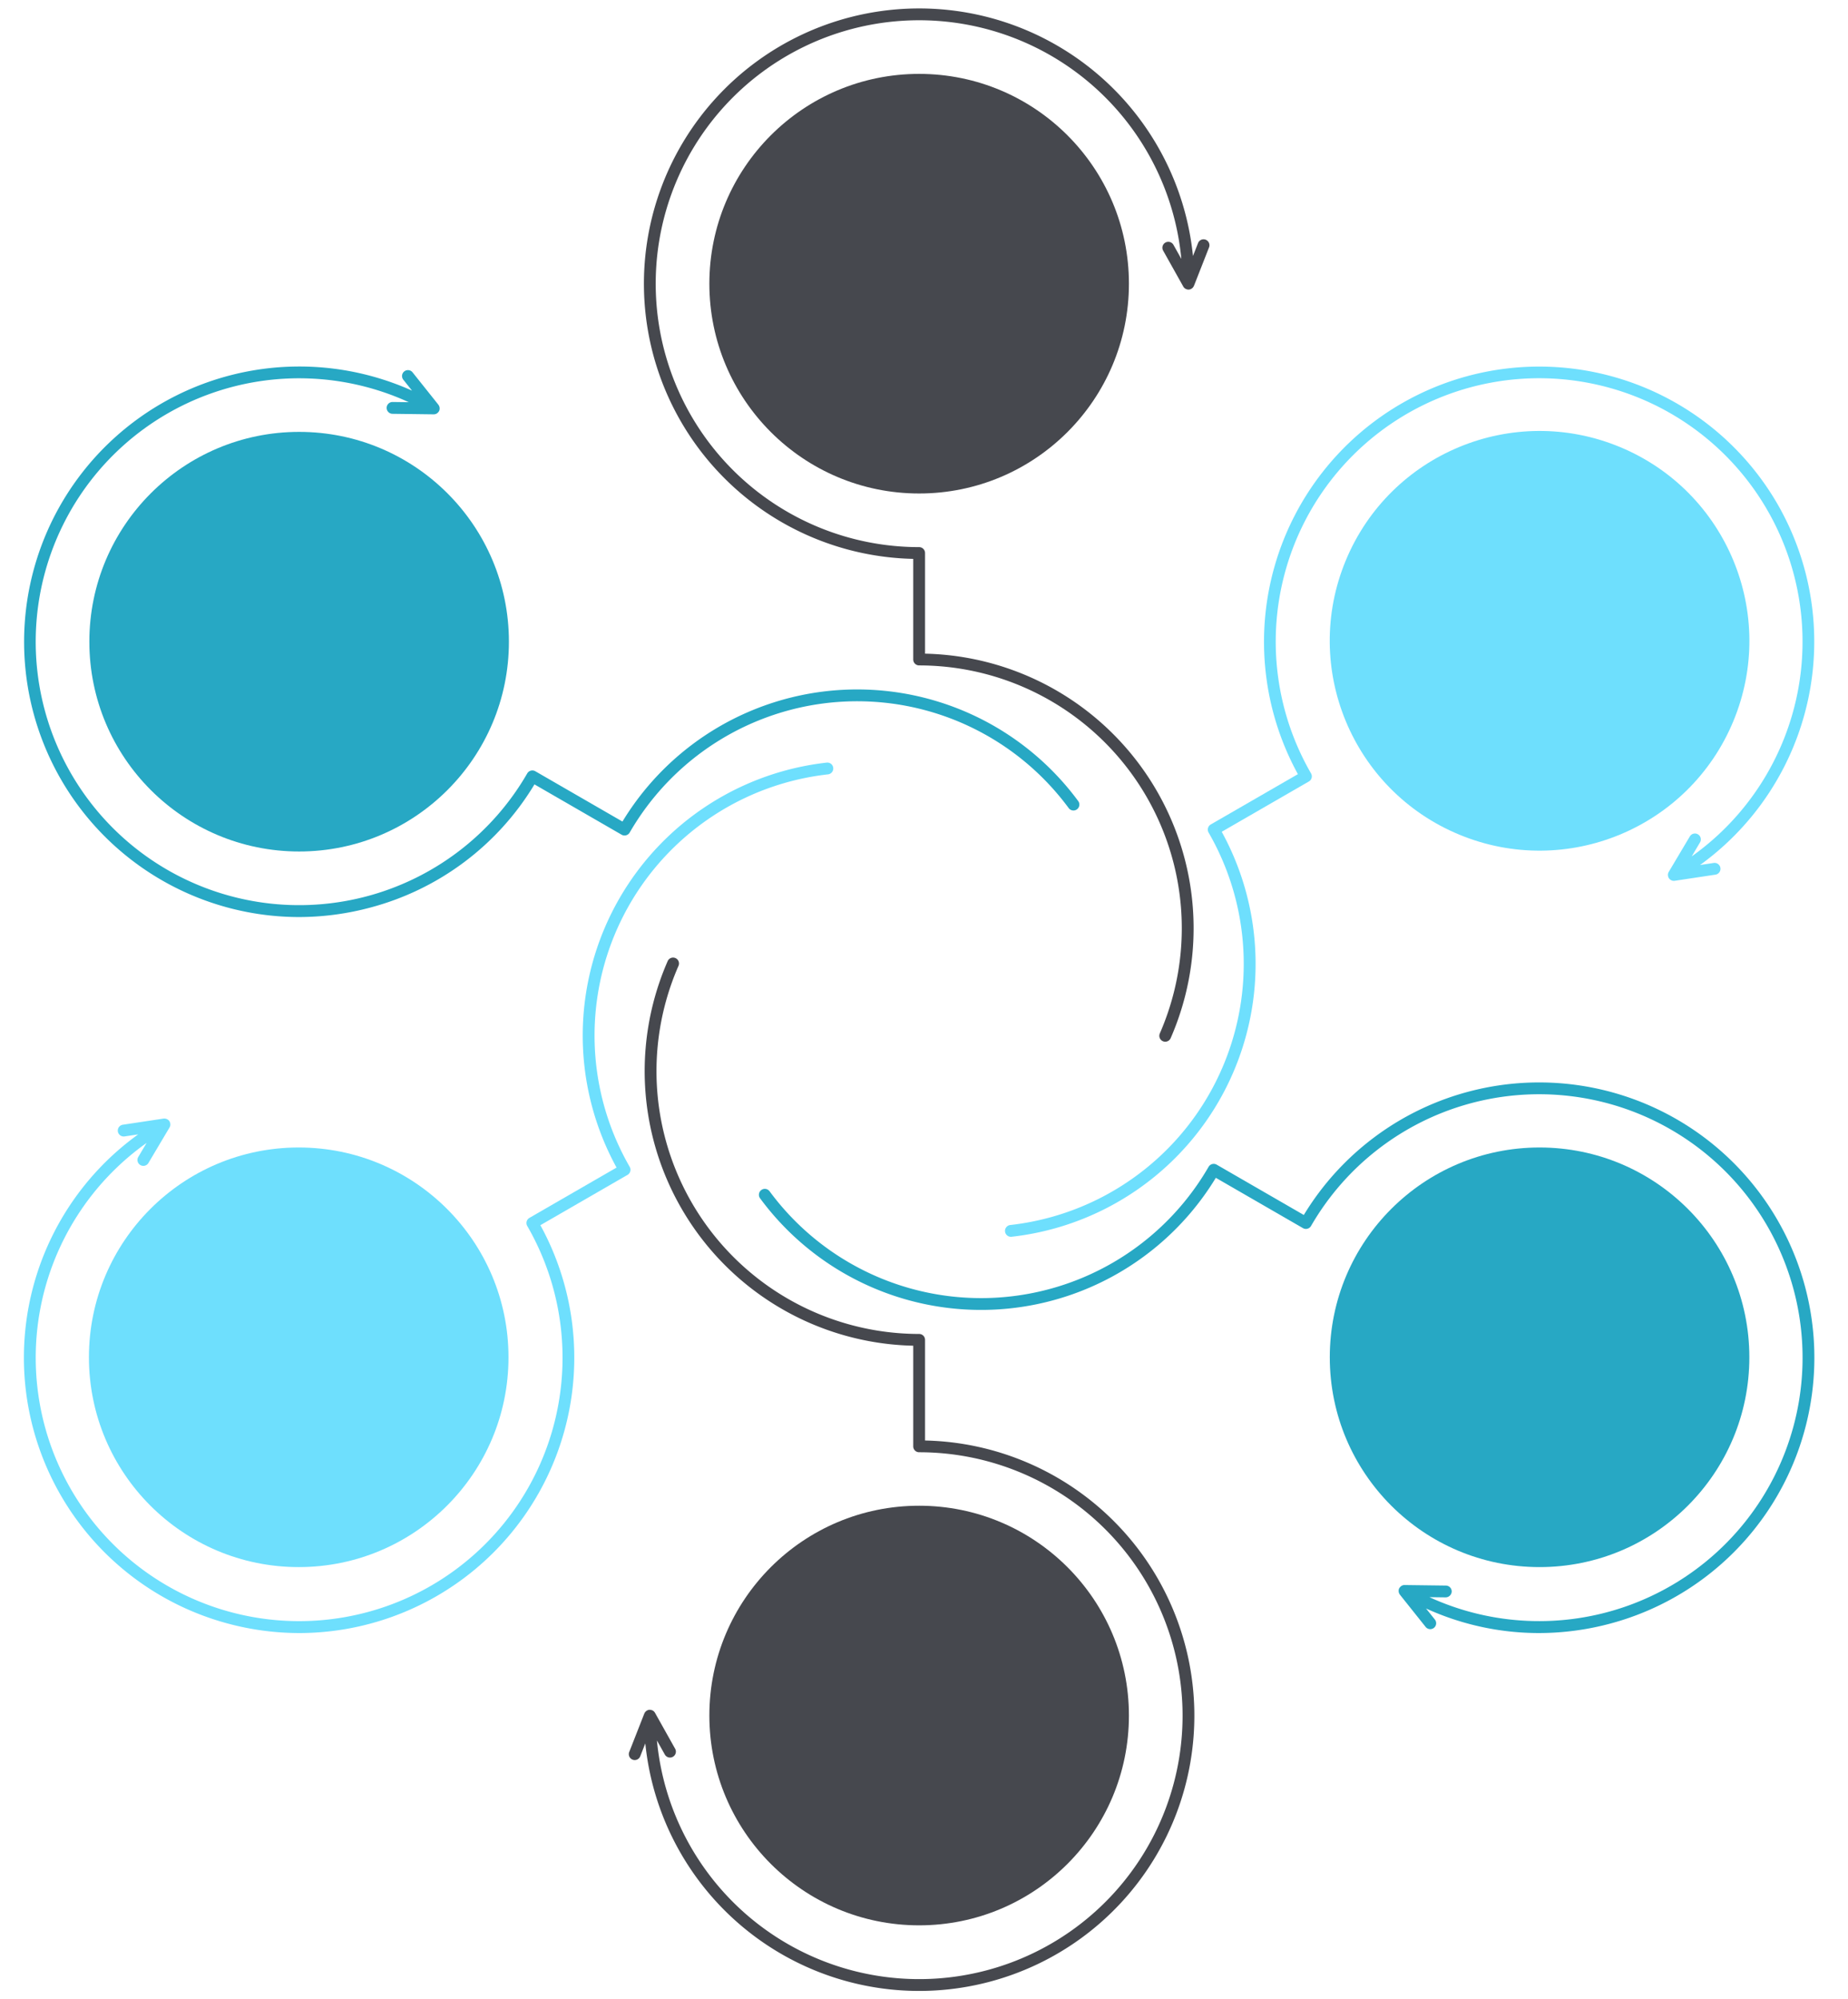 <?xml version="1.0" encoding="UTF-8" standalone="no"?><svg xmlns="http://www.w3.org/2000/svg" xmlns:xlink="http://www.w3.org/1999/xlink" fill="#000000" height="781.4" preserveAspectRatio="xMidYMid meet" version="1" viewBox="-9.3 -3.3 722.4 781.4" width="722.4" zoomAndPan="magnify"><g id="change1_1"><path d="M696.288,499.532a107.586,107.586,0,0,0-195.916-27.935l-34.065-19.668a2.309,2.309,0,0,0-3.155.846,102.728,102.728,0,0,1-171.614,9.561,2.31,2.31,0,0,0-3.722,2.738,107.35,107.35,0,0,0,178.161-8.003l34.065,19.668a2.317,2.317,0,0,0,3.155-.846A102.969,102.969,0,1,1,549.476,620.985l6.373.081a2.397,2.397,0,0,0,2.339-2.28,2.311,2.311,0,0,0-2.28-2.339l-16.148-.205a2.145,2.145,0,0,0-1.326.42,2.166,2.166,0,0,0-.2.162,2.338,2.338,0,0,0-.403.458c-.03.043-.075.069-.102.115-.011.02-.01.043-.021.062-.015.028-.04.05-.054.078a2.286,2.286,0,0,0-.203.687c-.008.059-.001.115-.005.174a2.283,2.283,0,0,0,.044.627,2.182,2.182,0,0,0,.057.224,2.267,2.267,0,0,0,.293.601c.025.037.039.078.066.113.007.01.01.021.018.03l10.07,12.624a2.31,2.31,0,1,0,3.611-2.883l-3.449-4.324a106.517,106.517,0,0,0,44.036,9.602,108.202,108.202,0,0,0,28.022-3.713,107.589,107.589,0,0,0,76.074-131.768Z" fill="#27a8c4"/></g><g id="change1_2"><circle cx="592.531" cy="527.224" fill="#27a8c4" r="82.005"/></g><g id="change2_1"><path d="M685.54,193.723A107.587,107.587,0,0,0,498.062,299.297l-34.065,19.666a2.312,2.312,0,0,0-.846,3.155,102.726,102.726,0,0,1-77.527,153.403,2.31,2.31,0,0,0,.251,4.606,2.493,2.493,0,0,0,.258-.014,107.321,107.321,0,0,0,82.152-158.293L502.351,302.155a2.312,2.312,0,0,0,.846-3.155,102.966,102.966,0,1,1,148.806,32.439l3.241-5.452a2.309,2.309,0,1,0-3.97-2.359l-8.253,13.881a2.303,2.303,0,0,0-.219.526c-.007.024-.022.044-.028.068a2.287,2.287,0,0,0-.055.783c.006.073.023.143.037.217a2.261,2.261,0,0,0,.205.611c.021.042.02.089.044.131.011.019.031.029.042.048.017.027.023.058.041.085a2.288,2.288,0,0,0,.479.504c.044.036.09.063.136.095a2.32,2.32,0,0,0,.668.326c.017.005.032.014.048.018a2.317,2.317,0,0,0,.586.079,2.425,2.425,0,0,0,.27-.019l.024-.002c.017-.001.033-.001.05-.003l15.968-2.407a2.311,2.311,0,0,0-.688-4.57l-5.369.81A107.739,107.739,0,0,0,685.54,193.723Z" fill="#6edffd"/></g><g id="change2_2"><circle cx="592.531" cy="247.174" fill="#6edffd" r="82.005" transform="rotate(-67.5 592.53 247.174)"/></g><g id="change3_1"><path d="M462.02,90.404a2.306,2.306,0,0,0-2.993,1.306l-1.984,5.056A107.587,107.587,0,1,0,347.69,215.148v39.334A2.309,2.309,0,0,0,350,256.792a102.729,102.729,0,0,1,94.087,143.842,2.31,2.31,0,0,0,1.189,3.043,2.286,2.286,0,0,0,.926.194,2.312,2.312,0,0,0,2.117-1.383,107.35,107.35,0,0,0-96.009-150.29V212.863A2.309,2.309,0,0,0,350,210.553a102.967,102.967,0,1,1,102.498-112.65l-3.101-5.535a2.311,2.311,0,0,0-4.031,2.26l7.895,14.088a2.299,2.299,0,0,0,.379.498c.008.008.018.012.026.02a2.303,2.303,0,0,0,.623.421c.063.029.124.055.19.079a2.271,2.271,0,0,0,.797.161c.052,0,.105-.002.158-.005a2.287,2.287,0,0,0,.699-.168c.052-.021.096-.054.147-.079a2.312,2.312,0,0,0,.524-.353c.059-.054.114-.106.168-.165a2.281,2.281,0,0,0,.368-.545c.021-.044.052-.079.07-.124.004-.01.012-.018.016-.028l5.899-15.033A2.308,2.308,0,0,0,462.02,90.404Z" fill="#46484e"/></g><g id="change3_2"><circle cx="350" cy="107.585" fill="#46484e" r="82.005"/></g><g id="change1_3"><path d="M412.185,309.821a107.349,107.349,0,0,0-178.16,8l-34.065-19.668a2.309,2.309,0,0,0-3.155.846,102.967,102.967,0,1,1-46.312-145.091l-6.34-.081h-.03a2.31,2.31,0,0,0-.028,4.619l16.147.208h.029a2.278,2.278,0,0,0,.519-.073c.032-.008.064-.006.095-.014a2.295,2.295,0,0,0,.704-.344c.059-.041.108-.089.163-.135a2.286,2.286,0,0,0,.427-.485c.026-.039.068-.062.092-.104.011-.02.01-.043.021-.063.015-.027.038-.049.052-.077a2.289,2.289,0,0,0,.204-.686c.008-.06.002-.117.005-.178a2.286,2.286,0,0,0-.043-.623,2.222,2.222,0,0,0-.058-.227,2.26,2.26,0,0,0-.287-.589c-.028-.041-.044-.087-.074-.126-.006-.008-.009-.018-.015-.026l-10.069-12.624a2.31,2.31,0,1,0-3.611,2.88l3.375,4.23a107.595,107.595,0,1,0-44.314,205.757,108.188,108.188,0,0,0,28.02-3.713,106.842,106.842,0,0,0,64.152-48.14l34.065,19.668a2.315,2.315,0,0,0,3.155-.846,102.727,102.727,0,0,1,171.613-9.559,2.31,2.31,0,0,0,3.722-2.738Z" fill="#27a8c4"/></g><g id="change1_4"><circle cx="107.633" cy="247.516" fill="#27a8c4" r="82.005"/></g><g id="change2_3"><path d="M313.868,294.782a107.347,107.347,0,0,0-82.152,158.291l-34.065,19.666a2.312,2.312,0,0,0-.846,3.155A102.969,102.969,0,1,1,48.013,443.431l-3.256,5.478a2.309,2.309,0,1,0,3.97,2.359l8.253-13.883a2.303,2.303,0,0,0,.219-.526c.007-.024.022-.044.028-.068a2.282,2.282,0,0,0,.055-.782,2.135,2.135,0,0,0-.037-.219,2.27,2.27,0,0,0-.203-.604c-.022-.044-.021-.094-.046-.136-.012-.02-.033-.03-.045-.051-.016-.026-.022-.056-.04-.082a2.27,2.27,0,0,0-.486-.514,2.078,2.078,0,0,0-.188-.116,2.31,2.31,0,0,0-.502-.245,2.22,2.22,0,0,0-.282-.08,2.421,2.421,0,0,0-.601-.042c-.058.005-.114-.008-.172,0-.01.001-.019-.001-.029,0L38.682,436.329a2.311,2.311,0,0,0,.688,4.57l5.354-.807A107.593,107.593,0,0,0,79.788,631.3a108.194,108.194,0,0,0,28.02,3.713A107.663,107.663,0,0,0,201.939,475.596L236.005,455.93a2.312,2.312,0,0,0,.846-3.155,102.725,102.725,0,0,1,77.527-153.401,2.31,2.31,0,1,0-.51-4.592Z" fill="#6edffd"/></g><g id="change2_4"><circle cx="107.47" cy="527.224" fill="#6edffd" r="82.005"/></g><g id="change3_3"><path d="M352.31,559.747V520.413A2.309,2.309,0,0,0,350,518.104a102.728,102.728,0,0,1-94.086-143.844,2.31,2.31,0,1,0-4.231-1.854,107.35,107.35,0,0,0,96.008,150.293V562.032A2.309,2.309,0,0,0,350,564.342,102.967,102.967,0,1,1,247.502,676.994l3.101,5.533a2.311,2.311,0,0,0,4.031-2.26l-7.895-14.088a2.318,2.318,0,0,0-.357-.467c-.012-.012-.019-.029-.032-.042a2.291,2.291,0,0,0-.653-.44c-.067-.032-.135-.051-.205-.077a2.326,2.326,0,0,0-.638-.129c-.046-.002-.085-.026-.131-.026-.021,0-.038.011-.059.012-.034,0-.065-.01-.099-.008a2.282,2.282,0,0,0-.699.168c-.053.021-.097.054-.148.08a2.284,2.284,0,0,0-1.065,1.07c-.019.039-.047.071-.064.113-.005.011-.013.019-.017.03l-5.898,15.033a2.31,2.31,0,0,0,4.301,1.687l1.982-5.052A107.587,107.587,0,1,0,352.31,559.747Z" fill="#46484e"/></g><g id="change3_4"><circle cx="350" cy="667.248" fill="#46484e" r="82.005"/></g></svg>